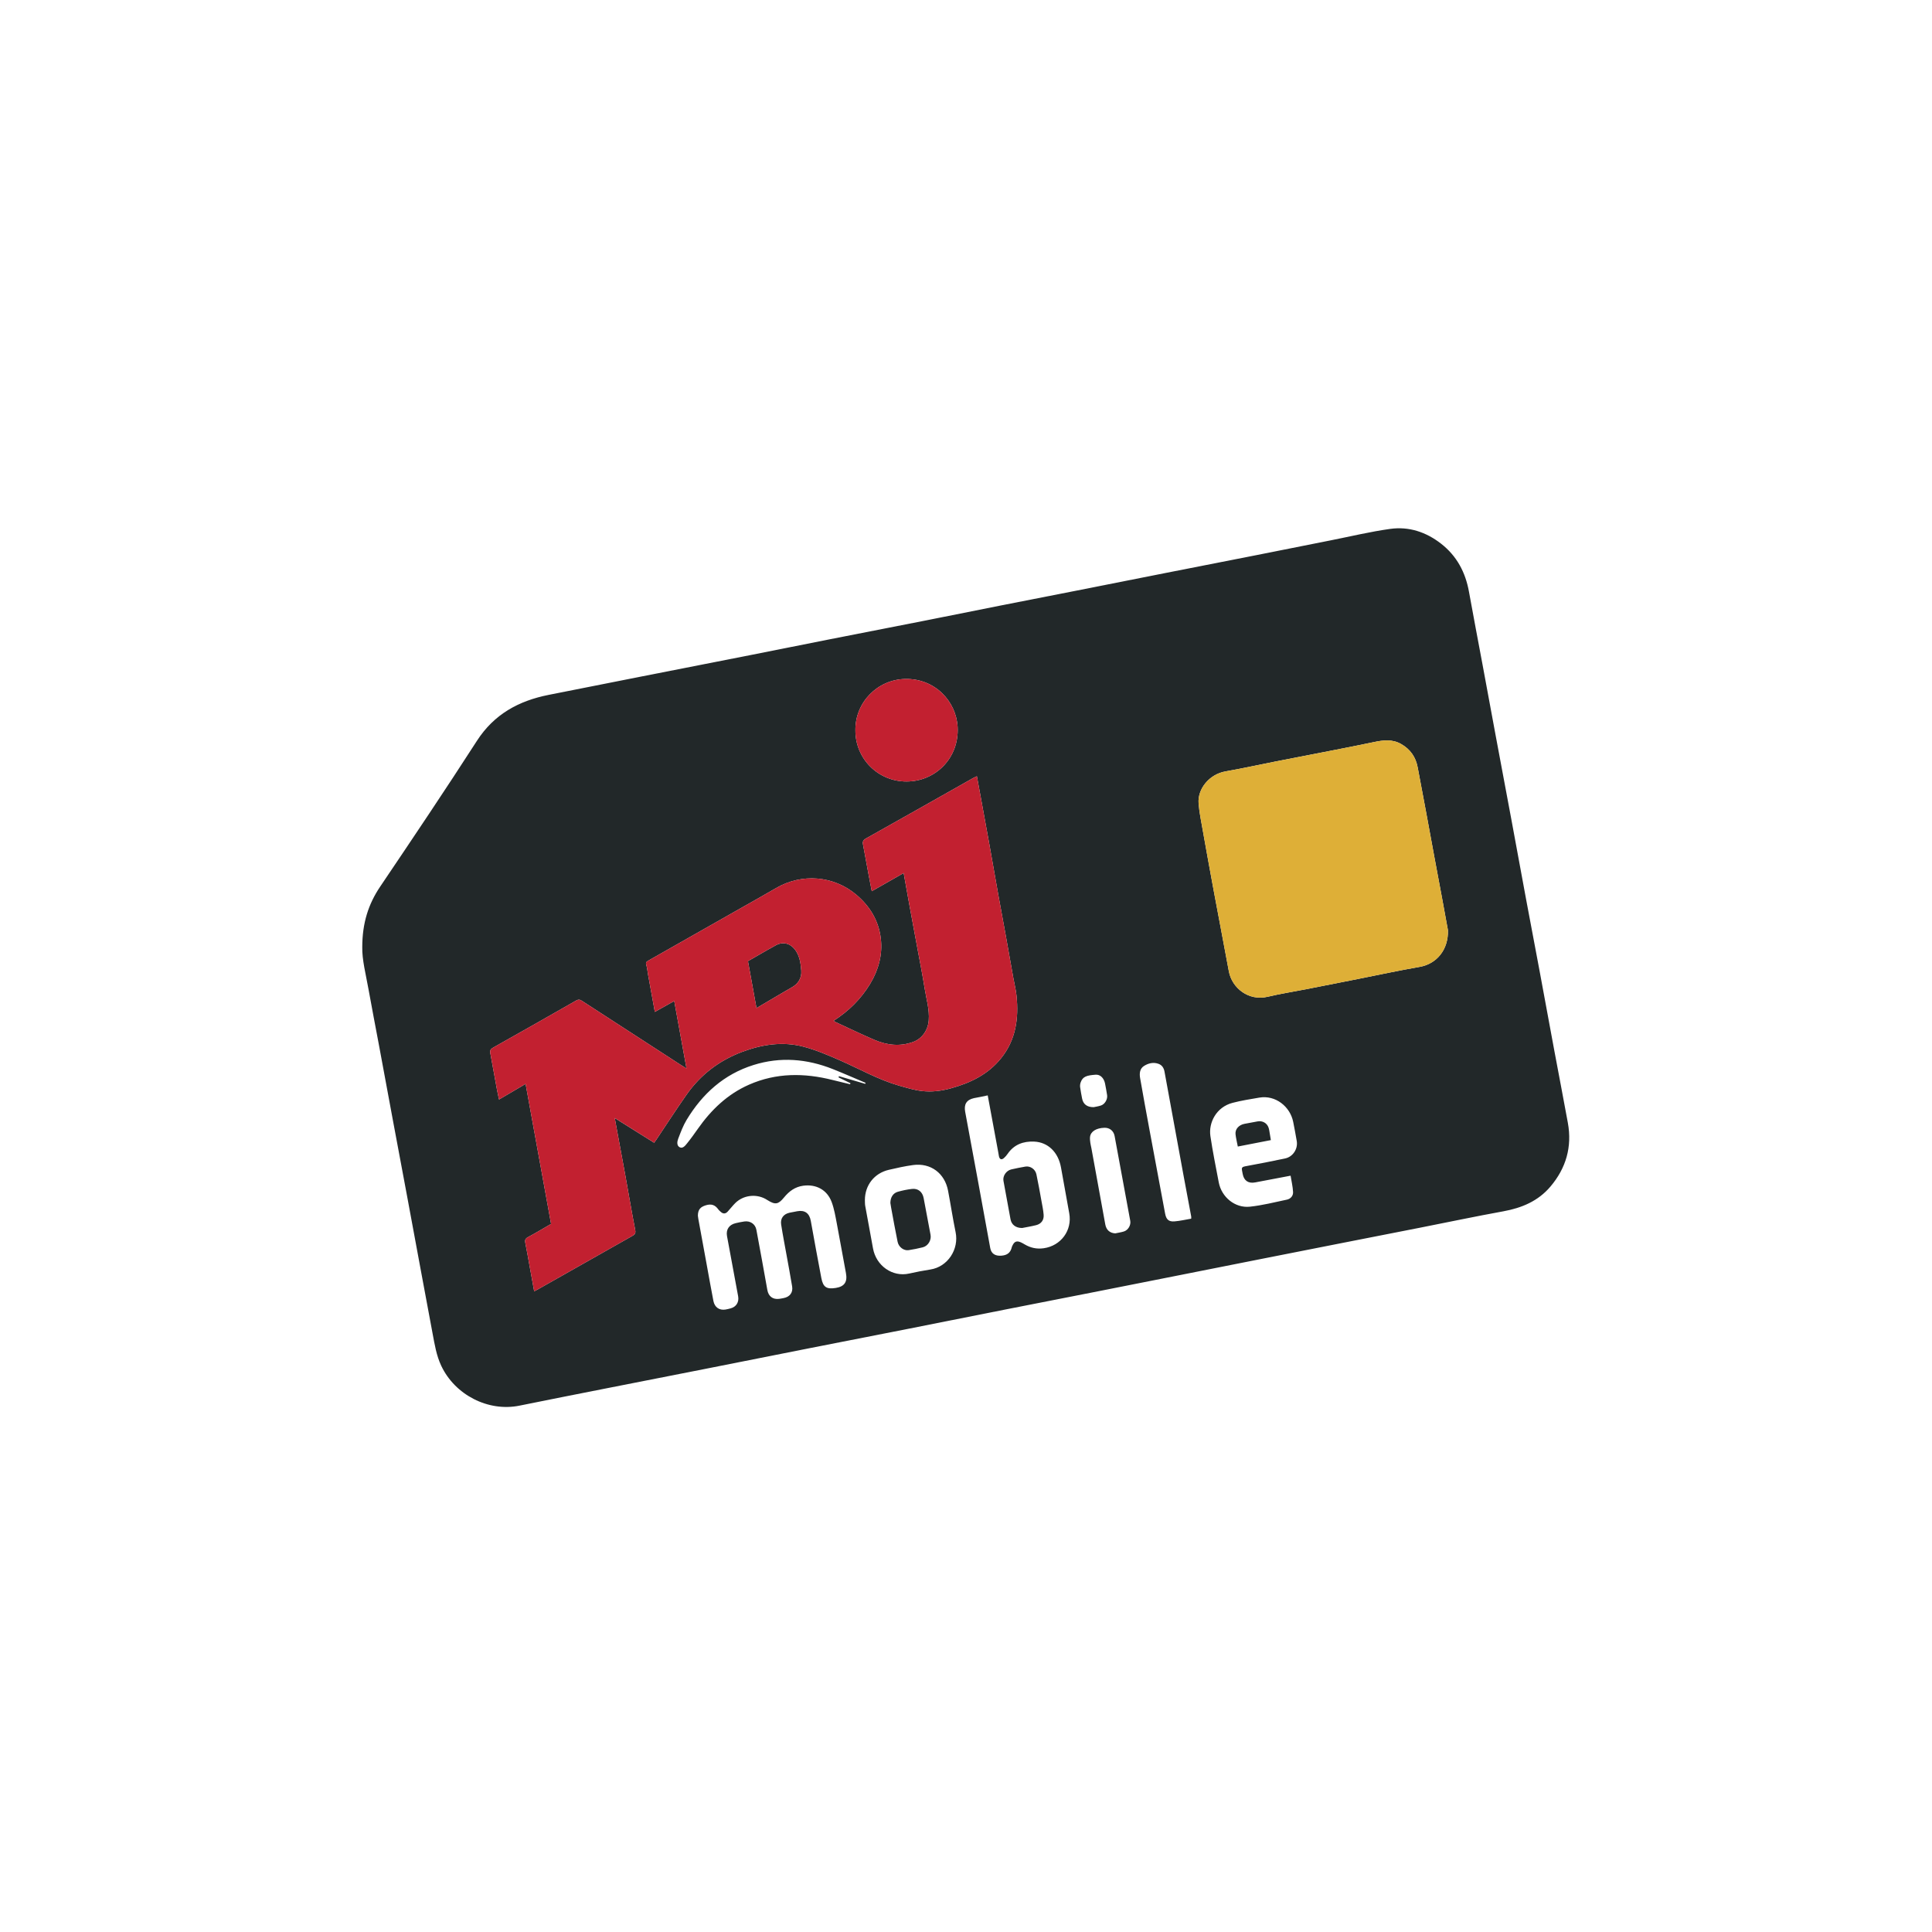 <?xml version="1.0" encoding="UTF-8"?>
<svg width="256px" height="256px" viewBox="0 0 256 256" version="1.1" xmlns="http://www.w3.org/2000/svg" xmlns:xlink="http://www.w3.org/1999/xlink">
    <!-- Generator: Sketch 60 (88103) - https://sketch.com -->
    <title>Companies/MP/Small/NRJMobile</title>
    <desc>Created with Sketch.</desc>
    <g id="Companies/MP/Small/NRJMobile" stroke="none" stroke-width="1" fill="none" fill-rule="evenodd">
        <g id="NRJ-Mobile" transform="translate(48, 70)">
            <path d="M142.947,2.039 C145.029,3.66 146.181,5.826 146.645,8.403 C147.224,11.622 147.843,14.834 148.441,18.05 C149.026,21.204 149.605,24.359 150.192,27.512 C150.885,31.227 151.587,34.941 152.277,38.656 C152.93,42.169 153.568,45.683 154.222,49.195 C154.812,52.363 155.419,55.528 156.01,58.696 C156.664,62.209 157.304,65.724 157.959,69.237 C158.552,72.421 159.171,75.6 159.75,78.787 C160.327,81.964 159.515,84.782 157.436,87.233 C155.802,89.16 153.637,90.061 151.195,90.506 C147.542,91.171 143.907,91.937 140.264,92.656 C136.774,93.345 133.283,94.025 129.793,94.712 C126.179,95.423 122.566,96.137 118.953,96.851 C115.309,97.573 111.666,98.297 108.022,99.02 C104.519,99.715 101.016,100.412 97.512,101.102 C93.384,101.915 89.255,102.719 85.128,103.534 L72.283,106.087 L59.425,108.612 C54.658,109.553 49.893,110.506 45.127,111.448 C40.843,112.294 36.557,113.131 32.274,113.977 C28.458,114.731 24.641,115.481 20.829,116.256 C16.697,117.096 12.277,114.835 10.462,110.962 C9.824,109.601 9.593,108.146 9.32,106.696 C8.783,103.841 8.254,100.983 7.724,98.127 C7.133,94.943 6.547,91.757 5.955,88.573 C5.336,85.248 4.709,81.925 4.09,78.6 L2.214,68.483 C1.757,66.032 1.278,63.585 0.838,61.132 C0.481,59.131 -0.039,57.15 0.002,55.48 C0.009,52.307 0.809,49.803 2.379,47.475 C6.699,41.071 11.01,34.66 15.193,28.166 C17.471,24.631 20.734,22.864 24.694,22.076 C28.837,21.251 32.981,20.431 37.125,19.614 C41.892,18.674 46.661,17.744 51.428,16.803 C54.918,16.113 58.404,15.409 61.894,14.72 C66.022,13.905 70.152,13.106 74.28,12.291 C77.754,11.605 81.224,10.901 84.698,10.213 C87.999,9.559 91.304,8.92 94.607,8.268 C98.578,7.484 102.549,6.691 106.521,5.908 C110.493,5.124 114.467,4.35 118.439,3.566 C121.74,2.914 125.04,2.25 128.341,1.596 C130.959,1.078 133.563,0.45 136.202,0.082 C138.682,-0.263 140.963,0.494 142.947,2.039 Z M58.452,87.111 C57.339,87.257 56.555,87.852 55.879,88.679 C55.13,89.596 54.719,89.659 53.73,89.044 C53.622,88.977 53.515,88.908 53.403,88.849 C52.116,88.162 50.465,88.385 49.431,89.409 C49.069,89.767 48.762,90.179 48.414,90.551 C48.123,90.861 47.805,90.862 47.493,90.568 C47.388,90.469 47.268,90.381 47.187,90.265 C46.771,89.67 46.275,89.478 45.533,89.704 C44.852,89.912 44.476,90.236 44.473,91.087 C44.48,91.138 44.5,91.328 44.533,91.515 C44.898,93.514 45.264,95.513 45.631,97.512 C45.928,99.137 46.215,100.765 46.531,102.387 C46.695,103.228 47.318,103.651 48.126,103.522 C48.361,103.484 48.593,103.424 48.822,103.362 C49.569,103.161 49.949,102.523 49.806,101.757 C49.31,99.102 48.814,96.447 48.333,93.79 C48.176,92.922 48.609,92.287 49.464,92.08 C49.85,91.987 50.24,91.907 50.633,91.851 C51.41,91.74 52.082,92.191 52.225,92.956 C52.72,95.611 53.205,98.267 53.677,100.926 C53.825,101.756 54.377,102.205 55.224,102.107 C55.428,102.084 55.631,102.041 55.834,102.002 C56.647,101.848 57.094,101.276 56.963,100.465 C56.737,99.069 56.47,97.681 56.22,96.289 C55.979,94.945 55.714,93.606 55.507,92.256 C55.381,91.437 55.823,90.865 56.62,90.691 C56.961,90.617 57.305,90.555 57.648,90.493 C58.644,90.313 59.252,90.763 59.433,91.765 C59.89,94.297 60.349,96.829 60.834,99.356 C61.066,100.564 61.528,100.854 62.741,100.66 C63.913,100.472 64.313,99.848 64.088,98.666 C63.673,96.482 63.298,94.29 62.879,92.106 C62.697,91.158 62.538,90.189 62.205,89.289 C61.6,87.648 60.136,86.891 58.452,87.111 Z M81.443,32.855 C81.243,32.952 81.097,33.012 80.961,33.089 C76.22,35.765 71.484,38.448 66.734,41.107 C66.369,41.311 66.281,41.52 66.353,41.894 C66.61,43.241 66.849,44.591 67.1,45.94 C67.23,46.642 67.37,47.343 67.514,48.089 C68.952,47.27 70.318,46.493 71.738,45.684 C72,47.145 72.243,48.522 72.494,49.898 C72.832,51.745 73.179,53.591 73.519,55.438 C73.861,57.299 74.233,59.155 74.53,61.023 C74.749,62.405 75.174,63.759 75.064,65.193 C74.965,66.478 74.206,67.625 72.988,68.067 C71.244,68.7 69.519,68.495 67.859,67.785 C66.129,67.045 64.435,66.223 62.727,65.434 C62.638,65.393 62.559,65.331 62.451,65.263 C64.463,63.972 66.09,62.369 67.303,60.354 C68.416,58.505 68.963,56.501 68.712,54.359 C68.434,51.992 67.263,50.068 65.442,48.537 C62.455,46.024 58.232,45.687 54.843,47.67 C53.299,48.574 51.734,49.442 50.179,50.325 C46.077,52.655 41.976,54.987 37.869,57.309 C37.619,57.451 37.548,57.567 37.638,57.863 C37.762,58.266 37.79,58.698 37.866,59.117 C38.163,60.756 38.462,62.395 38.769,64.082 C39.631,63.598 40.452,63.137 41.339,62.64 C41.884,65.636 42.416,68.56 42.964,71.576 C42.648,71.381 42.432,71.252 42.221,71.116 C37.844,68.282 33.467,65.448 29.094,62.608 C28.829,62.436 28.632,62.413 28.334,62.583 C24.678,64.675 21.014,66.754 17.34,68.816 C17.002,69.006 16.903,69.201 16.97,69.56 C17.271,71.17 17.557,72.784 17.854,74.395 C17.931,74.815 18.029,75.23 18.126,75.691 C19.338,74.98 20.469,74.316 21.645,73.624 C22.774,79.835 23.897,86.004 25.02,92.177 C23.988,92.773 22.986,93.379 21.954,93.93 C21.576,94.133 21.534,94.355 21.612,94.73 C21.811,95.687 21.971,96.652 22.147,97.615 C22.355,98.755 22.562,99.896 22.781,101.101 C22.964,101.008 23.102,100.944 23.235,100.869 C27.41,98.505 31.583,96.135 35.763,93.781 C36.116,93.583 36.259,93.433 36.168,92.968 C35.703,90.6 35.308,88.218 34.877,85.842 C34.415,83.3 33.94,80.76 33.457,78.147 C35.232,79.26 36.946,80.335 38.679,81.421 C38.803,81.244 38.914,81.091 39.019,80.935 C40.332,78.975 41.612,76.992 42.966,75.061 C44.834,72.398 47.32,70.504 50.372,69.367 C52.996,68.39 55.704,67.973 58.436,68.684 C60.105,69.118 61.717,69.811 63.304,70.505 C65.907,71.643 68.388,73.069 71.14,73.855 C72.139,74.14 73.147,74.448 74.172,74.567 C75.45,74.715 76.732,74.559 77.989,74.212 C80.576,73.498 82.909,72.381 84.639,70.236 C86.618,67.782 87.004,64.934 86.692,61.923 C86.611,61.142 86.413,60.373 86.274,59.597 C85.941,57.734 85.614,55.868 85.277,54.005 C84.943,52.159 84.594,50.315 84.262,48.467 C83.866,46.262 83.486,44.053 83.09,41.847 C82.719,39.783 82.337,37.72 81.959,35.657 C81.791,34.735 81.62,33.814 81.443,32.855 Z M72.992,84.374 C71.909,84.519 70.835,84.761 69.769,85.009 C67.841,85.46 66.608,87.049 66.602,89.017 C66.615,89.272 66.6,89.532 66.645,89.781 C66.983,91.657 67.342,93.528 67.675,95.404 C68.088,97.729 70.259,99.245 72.465,98.753 C73.394,98.546 74.33,98.36 75.271,98.217 C77.591,97.864 79.09,95.53 78.622,93.265 C78.247,91.446 77.971,89.606 77.625,87.781 C77.185,85.453 75.318,84.063 72.992,84.374 Z M82.878,75.144 C82.535,75.217 82.241,75.281 81.947,75.339 C81.651,75.398 81.351,75.443 81.057,75.509 C80.068,75.727 79.704,76.327 79.893,77.331 C80.459,80.345 81.013,83.361 81.567,86.376 C82.117,89.377 82.657,92.379 83.213,95.379 C83.355,96.15 83.905,96.438 84.671,96.385 C85.453,96.331 85.899,95.999 86.07,95.254 C86.087,95.178 86.128,95.106 86.161,95.035 C86.414,94.495 86.729,94.375 87.279,94.621 C87.453,94.698 87.618,94.797 87.782,94.893 C88.562,95.351 89.375,95.528 90.294,95.399 C92.581,95.078 94.095,93.035 93.68,90.764 C93.309,88.733 92.953,86.699 92.582,84.668 C92.217,82.668 90.859,81.345 89.028,81.267 C87.594,81.206 86.362,81.65 85.513,82.896 C85.38,83.091 85.219,83.275 85.044,83.434 C84.717,83.73 84.46,83.64 84.365,83.211 C84.321,83.01 84.297,82.805 84.259,82.603 C83.802,80.136 83.346,77.67 82.878,75.144 Z M74.388,88.755 C74.689,90.377 74.993,91.997 75.302,93.617 C75.436,94.323 74.979,95.099 74.268,95.277 C73.653,95.431 73.028,95.554 72.402,95.652 C71.768,95.751 71.085,95.258 70.938,94.548 C70.626,93.043 70.361,91.528 70.078,90.016 C70.031,89.768 69.998,89.517 69.979,89.396 C69.985,88.631 70.353,88.085 70.982,87.911 C71.591,87.742 72.217,87.609 72.844,87.539 C73.662,87.446 74.235,87.936 74.388,88.755 Z M98.342,79.436 C97.244,79.47 96.511,79.932 96.434,80.664 C96.407,80.913 96.443,81.172 96.474,81.424 C96.504,81.66 96.57,81.89 96.613,82.124 C97.227,85.498 97.836,88.872 98.456,92.245 C98.594,92.991 99.065,93.383 99.773,93.428 C100.16,93.345 100.557,93.293 100.931,93.173 C101.491,92.994 101.869,92.334 101.765,91.769 C101.076,88.022 100.385,84.276 99.692,80.531 C99.564,79.841 99.029,79.414 98.342,79.436 Z M89.328,85.598 C89.582,86.775 89.787,87.963 90.002,89.148 C90.113,89.756 90.243,90.364 90.288,90.978 C90.339,91.678 89.962,92.174 89.281,92.343 C88.621,92.507 87.946,92.615 87.445,92.715 C86.584,92.722 86.031,92.269 85.9,91.567 C85.582,89.868 85.27,88.168 84.964,86.467 C84.848,85.821 85.333,85.108 86.001,84.953 C86.619,84.81 87.242,84.687 87.867,84.579 C88.505,84.469 89.18,84.913 89.328,85.598 Z M103.568,71.258 C103.014,71.617 102.968,72.26 103.072,72.857 C103.466,75.126 103.883,77.39 104.303,79.654 L106.383,90.802 C106.527,91.58 106.851,91.903 107.634,91.839 C108.371,91.779 109.098,91.606 109.842,91.48 C109.842,91.316 109.852,91.251 109.84,91.189 C109.497,89.347 109.145,87.507 108.807,85.664 C107.968,81.103 107.137,76.541 106.3,71.98 C106.214,71.514 105.975,71.135 105.52,70.966 C104.826,70.709 104.146,70.883 103.568,71.258 Z M118.871,75.438 C117.682,75.641 116.485,75.829 115.32,76.132 C113.169,76.692 112.122,78.757 112.384,80.534 C112.688,82.59 113.105,84.631 113.492,86.674 C113.863,88.628 115.649,90.104 117.621,89.892 C119.272,89.714 120.9,89.304 122.529,88.957 C123.018,88.852 123.365,88.449 123.338,87.953 C123.301,87.236 123.13,86.525 123.011,85.785 C121.393,86.093 119.853,86.39 118.311,86.677 C117.408,86.846 116.825,86.441 116.662,85.551 C116.633,85.396 116.607,85.239 116.573,85.084 C116.502,84.759 116.594,84.615 116.959,84.548 C118.739,84.222 120.516,83.876 122.287,83.501 C123.324,83.282 124.004,82.228 123.825,81.19 C123.68,80.345 123.525,79.502 123.357,78.662 C122.947,76.616 121.003,75.074 118.871,75.438 Z M51.859,71.114 C47.931,72.339 45.074,74.923 42.98,78.39 C42.51,79.168 42.189,80.043 41.862,80.897 C41.718,81.273 41.649,81.812 42.069,82.021 C42.482,82.227 42.804,81.792 43.045,81.496 C43.546,80.879 44.008,80.229 44.466,79.578 C46.237,77.055 48.395,74.981 51.252,73.724 C54.862,72.136 58.567,72.157 62.323,73.104 C63.094,73.299 63.869,73.48 64.642,73.668 C64.658,73.622 64.674,73.577 64.689,73.532 L63.107,72.76 C63.127,72.706 63.146,72.653 63.166,72.599 L66.64,73.612 C66.658,73.569 66.677,73.526 66.695,73.483 C65.25,72.875 63.816,72.241 62.36,71.662 C58.925,70.296 55.415,70.004 51.859,71.114 Z M120.084,79.399 C120.126,79.519 120.157,79.644 120.179,79.769 C120.253,80.189 120.32,80.61 120.397,81.07 C118.906,81.36 117.48,81.637 116.015,81.922 C115.905,81.337 115.771,80.814 115.714,80.284 C115.644,79.613 116.159,79.053 116.912,78.911 C117.489,78.802 118.068,78.7 118.645,78.59 C119.271,78.471 119.88,78.809 120.084,79.399 Z M97.179,72.404 C96.042,72.49 95.458,72.619 95.185,73.447 C95.122,73.635 95.096,73.854 95.122,74.05 C95.187,74.552 95.288,75.049 95.381,75.547 C95.52,76.287 96.014,76.711 96.915,76.705 C97.117,76.66 97.513,76.607 97.885,76.483 C98.41,76.309 98.784,75.646 98.697,75.109 C98.614,74.594 98.526,74.078 98.422,73.566 C98.277,72.86 97.797,72.357 97.179,72.404 Z M57.332,55.816 C57.958,56.639 58.093,57.619 58.17,58.592 C58.252,59.623 57.753,60.384 56.843,60.877 C56.51,61.058 56.184,61.254 55.857,61.446 C54.671,62.143 53.486,62.841 52.24,63.574 C51.857,61.47 51.488,59.44 51.109,57.356 C51.604,57.072 52.12,56.773 52.638,56.478 C53.366,56.063 54.089,55.638 54.827,55.241 C55.737,54.75 56.701,54.988 57.332,55.816 Z M134.053,28.33 C132.05,28.754 130.038,29.142 128.028,29.536 C125.68,29.998 123.33,30.445 120.982,30.908 C118.788,31.34 116.604,31.827 114.403,32.21 C112.208,32.592 110.669,34.555 110.82,36.455 C110.915,37.659 111.165,38.852 111.376,40.045 C111.849,42.712 112.332,45.378 112.827,48.041 C113.486,51.59 114.17,55.135 114.825,58.685 C115.24,60.939 117.455,62.676 119.98,62.075 C121.663,61.674 123.378,61.408 125.077,61.075 C127.396,60.62 129.713,60.16 132.03,59.702 C134.717,59.17 137.396,58.587 140.094,58.121 C142.391,57.724 143.934,55.818 143.86,53.26 C143.654,52.138 143.362,50.524 143.063,48.91 C142.73,47.114 142.388,45.319 142.055,43.523 C141.69,41.557 141.334,39.589 140.968,37.623 C140.599,35.644 140.217,33.666 139.851,31.686 C139.597,30.308 138.868,29.273 137.653,28.582 C136.495,27.923 135.286,28.068 134.053,28.33 Z M71.939,19.966 C68.262,20.047 65.309,23.065 65.345,26.762 C65.325,30.525 68.339,33.566 72.141,33.552 C75.968,33.537 79.109,30.433 78.891,26.34 C78.708,22.912 75.867,19.88 71.939,19.966 Z" id="Combined-Shape" fill="#222829"></path>
            <path d="M81.444,32.854 C81.621,33.813 81.791,34.734 81.96,35.655 C82.337,37.719 82.72,39.781 83.09,41.846 L84.263,48.466 L84.263,48.466 C84.594,50.313 84.943,52.157 85.277,54.004 C85.614,55.867 85.941,57.732 86.274,59.596 C86.413,60.371 86.611,61.141 86.692,61.922 C87.004,64.933 86.619,67.781 84.64,70.234 C82.91,72.379 80.576,73.496 77.989,74.21 C76.733,74.557 75.45,74.714 74.173,74.566 C73.148,74.447 72.139,74.139 71.141,73.854 C68.388,73.068 65.908,71.642 63.304,70.504 C61.717,69.81 60.105,69.116 58.437,68.683 C55.704,67.972 52.996,68.389 50.372,69.366 C47.32,70.503 44.834,72.396 42.966,75.059 C41.612,76.99 40.333,78.974 39.019,80.933 C38.915,81.09 38.804,81.242 38.679,81.42 C36.946,80.334 35.233,79.259 33.458,78.145 C33.94,80.759 34.415,83.299 34.877,85.841 C35.309,88.216 35.703,90.598 36.168,92.967 C36.259,93.432 36.116,93.581 35.764,93.78 C31.583,96.134 27.41,98.503 23.235,100.867 C23.103,100.942 22.964,101.007 22.782,101.1 C22.562,99.895 22.355,98.754 22.147,97.613 C21.972,96.651 21.811,95.686 21.612,94.729 C21.534,94.354 21.576,94.131 21.955,93.929 C22.986,93.378 23.988,92.771 25.02,92.176 C23.897,86.003 22.775,79.834 21.645,73.623 C20.469,74.314 19.338,74.978 18.127,75.69 C18.029,75.229 17.931,74.813 17.854,74.394 C17.557,72.782 17.271,71.169 16.97,69.558 C16.904,69.2 17.002,69.004 17.341,68.814 C21.014,66.753 24.678,64.674 28.334,62.582 C28.632,62.412 28.83,62.435 29.094,62.607 C33.467,65.447 37.844,68.281 42.221,71.115 C42.432,71.251 42.648,71.379 42.964,71.574 C42.416,68.56 41.884,65.636 41.339,62.64 C40.451,63.137 39.631,63.597 38.769,64.081 C38.462,62.394 38.163,60.755 37.866,59.116 C37.791,58.697 37.762,58.265 37.639,57.862 C37.548,57.566 37.619,57.449 37.87,57.308 C41.976,54.986 46.077,52.654 50.179,50.324 C51.735,49.44 53.299,48.572 54.843,47.669 C58.232,45.686 62.455,46.023 65.443,48.535 C67.263,50.067 68.435,51.991 68.712,54.358 C68.963,56.5 68.416,58.504 67.304,60.353 C66.091,62.367 64.464,63.971 62.451,65.262 C62.559,65.33 62.638,65.392 62.727,65.433 C64.436,66.221 66.129,67.044 67.859,67.783 C69.519,68.493 71.244,68.699 72.988,68.065 C74.206,67.623 74.966,66.477 75.064,65.192 C75.174,63.758 74.75,62.404 74.53,61.022 C74.233,59.154 73.861,57.297 73.519,55.437 C73.179,53.59 72.833,51.744 72.495,49.897 C72.243,48.521 72.001,47.144 71.739,45.682 C70.318,46.491 68.952,47.269 67.514,48.087 C67.37,47.342 67.23,46.641 67.1,45.939 C66.849,44.59 66.61,43.24 66.353,41.893 C66.281,41.519 66.37,41.31 66.734,41.106 C71.484,38.446 76.22,35.763 80.961,33.088 C81.097,33.011 81.243,32.951 81.444,32.854 Z M54.827,55.24 C54.089,55.638 53.367,56.063 52.638,56.478 C52.12,56.773 51.604,57.072 51.109,57.356 C51.488,59.441 51.857,61.47 52.24,63.574 C53.486,62.841 54.671,62.143 55.857,61.446 C56.184,61.254 56.51,61.058 56.844,60.877 C57.753,60.384 58.252,59.623 58.171,58.592 C58.093,57.619 57.959,56.639 57.332,55.816 C56.701,54.988 55.738,54.75 54.827,55.24 Z M78.891,26.34 C79.109,30.433 75.968,33.537 72.141,33.552 C68.339,33.567 65.325,30.525 65.345,26.762 C65.309,23.065 68.262,20.047 71.939,19.966 C75.867,19.88 78.708,22.912 78.891,26.34 Z" id="Combined-Shape" fill="#C22030"></path>
            <path d="M143.86,53.26 C143.934,55.818 142.391,57.724 140.094,58.121 C137.395,58.587 134.717,59.17 132.029,59.702 C129.712,60.16 127.395,60.62 125.077,61.075 C123.378,61.408 121.663,61.674 119.98,62.075 C117.454,62.676 115.24,60.939 114.824,58.685 C114.169,55.135 113.485,51.59 112.826,48.041 C112.331,45.378 111.848,42.712 111.376,40.045 C111.164,38.852 110.915,37.659 110.819,36.455 C110.669,34.555 112.208,32.592 114.402,32.21 C116.604,31.827 118.788,31.34 120.982,30.908 C123.329,30.445 125.68,29.998 128.027,29.536 C130.037,29.142 132.049,28.754 134.053,28.33 C135.285,28.068 136.495,27.923 137.652,28.582 C138.867,29.273 139.596,30.308 139.85,31.686 C140.216,33.666 140.598,35.644 140.967,37.623 C141.333,39.589 141.689,41.557 142.054,43.523 C142.387,45.319 142.729,47.114 143.063,48.91 C143.362,50.524 143.654,52.138 143.86,53.26 Z" id="Path" fill="#DEAF37"></path>
        </g>
    </g>
</svg>